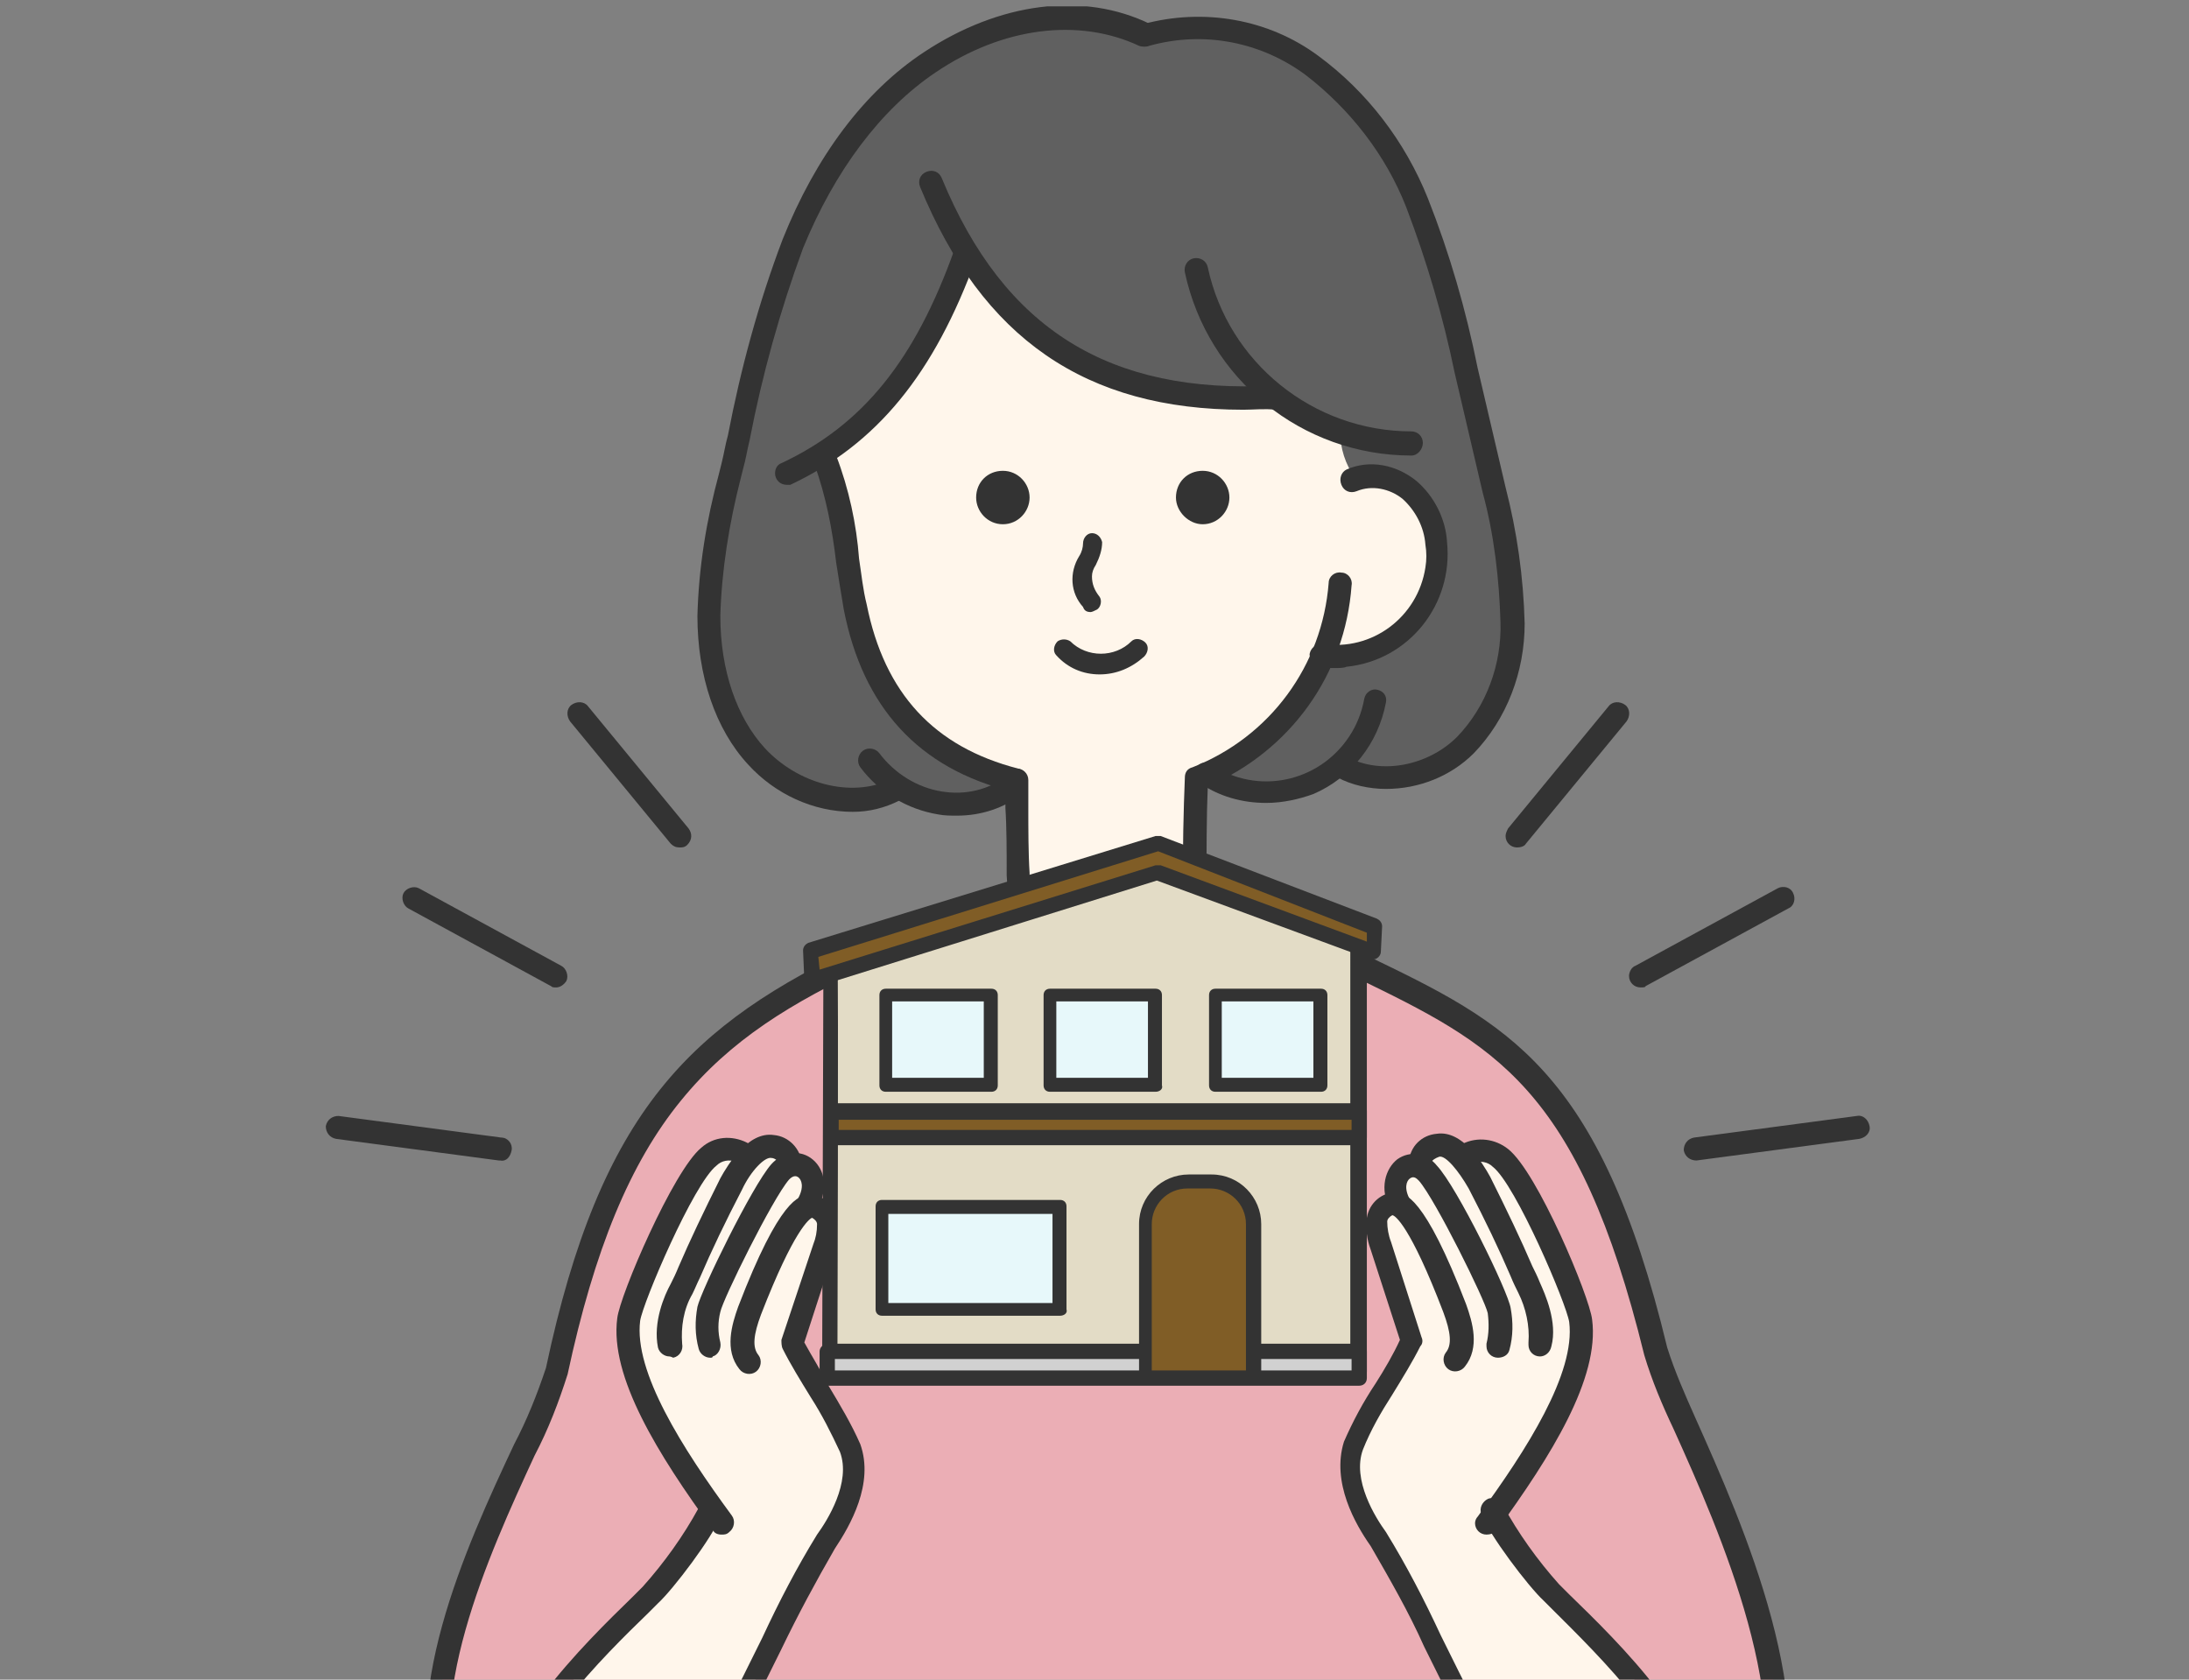 <?xml version="1.0" encoding="utf-8"?>
<!-- Generator: Adobe Illustrator 27.7.0, SVG Export Plug-In . SVG Version: 6.00 Build 0)  -->
<svg version="1.1" id="_レイヤー_2" xmlns="http://www.w3.org/2000/svg" xmlns:xlink="http://www.w3.org/1999/xlink" x="0px"
	 y="0px" width="172px" height="132px" viewBox="0 0 172 132" style="enable-background:new 0 0 172 132;" xml:space="preserve">
<rect x="0" y="0" width="172" height="132" fill="#808080" stroke="none"/>
<style type="text/css">
	.st0{fill:none;}
	.st1{clip-path:url(#SVGID_00000083771183176014042370000008484676186682181515_);}
	.st2{clip-path:url(#SVGID_00000101821141240486850270000015260097438623206816_);}
	.st3{fill:#333333;}
	.st4{fill:#EBAEB5;}
	.st5{fill:#606060;}
	.st6{fill:#FFF6EB;}
	.st7{fill:#E3DCC6;}
	.st8{fill:#E7F8FA;}
	.st9{fill:#805D26;}
	.st10{fill:#D1D1D1;}
</style>
<g id="_レイヤー_4">
	<g>
		<rect class="st0" width="172" height="132"/>
		<g>
			<defs>
				<rect id="SVGID_1_" width="172" height="132"/>
			</defs>
			<clipPath id="SVGID_00000029034858296668958090000004916532639558689959_">
				<use xlink:href="#SVGID_1_"  style="overflow:visible;"/>
			</clipPath>
			<g style="clip-path:url(#SVGID_00000029034858296668958090000004916532639558689959_);">
				<g>
					<defs>
						<rect id="SVGID_00000161607825587516649510000015387844049497413012_" x="25.6" y="0.5" width="121.4" height="151.4"/>
					</defs>
					<clipPath id="SVGID_00000123403291058575632010000002076055911081390526_">
						<use xlink:href="#SVGID_00000161607825587516649510000015387844049497413012_"  style="overflow:visible;"/>
					</clipPath>
					<g style="clip-path:url(#SVGID_00000123403291058575632010000002076055911081390526_);">
						<path id="_パス_1154" class="st3" d="M119.2,66.6c-0.5,0-0.9-0.4-0.9-0.9c0-0.2,0.1-0.4,0.2-0.6l7.9-9.6
							c0.3-0.4,0.9-0.4,1.3-0.1c0.4,0.3,0.4,0.9,0.1,1.3l-7.9,9.6C119.8,66.5,119.5,66.6,119.2,66.6"/>
						<path id="_パス_1155" class="st3" d="M128.9,77.6c-0.5,0-0.9-0.4-0.9-0.9c0-0.3,0.2-0.7,0.5-0.8l11.2-6.1
							c0.4-0.2,1-0.1,1.2,0.4c0.2,0.4,0.1,1-0.4,1.2l-11.2,6.1C129.3,77.6,129.1,77.6,128.9,77.6"/>
						<path id="_パス_1156" class="st3" d="M133.3,91.2c-0.5,0-0.9-0.3-1-0.8c0-0.5,0.3-0.9,0.8-1l12.8-1.7c0.5-0.1,0.9,0.3,1,0.8
							s-0.3,0.9-0.8,1l-12.8,1.7C133.5,91.2,133.4,91.2,133.3,91.2"/>
						<path id="_パス_1157" class="st3" d="M53.4,66.6c-0.3,0-0.5-0.1-0.7-0.3l-7.9-9.6c-0.3-0.4-0.3-1,0.1-1.3s1-0.3,1.3,0.1l0,0
							l7.9,9.6c0.3,0.4,0.3,0.9-0.1,1.3C53.8,66.6,53.6,66.6,53.4,66.6"/>
						<path id="_パス_1158" class="st3" d="M43.7,77.6c-0.2,0-0.3,0-0.4-0.1l-11.2-6.1c-0.4-0.2-0.6-0.8-0.4-1.2s0.8-0.6,1.2-0.4
							l11.2,6.1c0.4,0.2,0.6,0.8,0.4,1.2C44.3,77.4,44,77.6,43.7,77.6"/>
						<path id="_パス_1159" class="st3" d="M39.3,91.2c0,0-0.1,0-0.1,0l-12.8-1.7c-0.5-0.1-0.8-0.5-0.8-1c0.1-0.5,0.5-0.8,1-0.8
							l12.8,1.7c0.5,0,0.9,0.5,0.8,1S39.8,91.3,39.3,91.2L39.3,91.2"/>
						<path id="_パス_1160" class="st4" d="M113.3,151l0.1-8.2c7.9,13.2,22.5,7.8,25.2,1c4.9-12.4-7.3-32.6-8.5-37.5
							c-5.6-23.1-13.1-25.3-25.6-31.4c-9.2-4.5-27.8-3.8-36.5,0.3c-12.6,6-20,12-24.3,32.7c-1,4.9-13,23.2-8.2,34.3
							c5.6,12.9,20.9,6.9,24.2-0.4l0.3,9"/>
						<path id="_パス_1161" class="st3" d="M113.3,151.9L113.3,151.9c-0.5,0-0.9-0.4-0.9-0.9l0,0l0.1-8.2c0-0.5,0.4-0.9,0.9-0.9
							c0.3,0,0.6,0.2,0.8,0.4c4.3,7.2,10.1,7.9,13.2,7.6c4.6-0.4,9-3.2,10.3-6.5c3.6-9.1-2.5-22.9-6.2-31.1
							c-0.9-1.9-1.7-3.8-2.3-5.8c-5.2-21.2-11.8-24.4-22.7-29.7c-0.8-0.4-1.6-0.8-2.4-1.2c-9.1-4.5-27.6-3.6-35.7,0.3
							c-6.2,2.9-11,5.8-14.9,10.6c-4,4.9-6.8,11.7-8.9,21.5c-0.7,2.2-1.5,4.3-2.6,6.4c-3.6,7.8-9,19.6-5.6,27.4c2.5,5.7,6.7,7,9.8,7
							c5.1,0.1,10.9-3.2,12.8-7.4c0.2-0.4,0.7-0.7,1.2-0.5c0.3,0.1,0.5,0.5,0.5,0.8l0.3,9c0,0.5-0.4,0.9-0.9,0.9
							c-0.5,0-0.9-0.4-0.9-0.9l-0.2-6.1c-3.2,3.7-7.9,5.8-12.8,5.9c-5.1-0.1-9.2-2.9-11.5-8.1c-3.7-8.6,1.9-20.8,5.7-28.9
							c1-1.9,1.8-3.9,2.5-6c4.3-20.3,11.4-27,24.8-33.3c8.7-4.1,27.6-5.1,37.3-0.3c0.8,0.4,1.6,0.8,2.4,1.2
							c11,5.3,18.3,8.8,23.6,30.8c0.6,1.9,1.4,3.7,2.2,5.5c3.8,8.5,10.1,22.7,6.2,32.5c-1.6,4-6.6,7.2-11.8,7.6
							c-5.2,0.4-10.2-1.9-13.3-6.1l-0.1,5.4C114.2,151.5,113.8,151.9,113.3,151.9"/>
						<path id="_パス_1162" class="st5" d="M90.1,2.7c6.7-1.9,15.3,1.5,20.2,11.2c1.9,3.8,8.3,20.8,8.5,35
							c0.2,14.9-13.4,11.3-13.4,11.3s-5.3,4.6-10.5,0.4c4.2-1.5,7.5-4.8,8.8-9.1c7.8,2.7,14.9-14.5,2.7-13.8c-1.3,0.1-1.1-3-1.7-4.2
							c0,0,0,0,0.3,0.2c-1.7-0.8-3.2-1.7-4.4-2.1c-9.3,0.7-19.3-3.3-24.8-10.9c-2.1,6.4-6.2,11.9-11.8,15.8
							c3.1,5.8,1.9,13.4,5.6,18.8c2.3,3.4,6,4.8,10.7,6.1c-3.3,2.6-6.3,2.6-9.7,0.8c-5.7,3.1-17.1-2.9-15-16
							C58,32.7,61.8,10,75.2,3.6C79.9,1.3,85.6,0.8,90.1,2.7"/>
						<path id="_パス_1163" class="st6" d="M75.6,19.6c-1.7,6.7-5.9,12.5-11.8,16.2c2.6,5.4,1.9,12,4.6,17.4
							c2.3,4.5,6.7,7.6,11.7,8.2c0.2,3.4,0.1,6.9-0.3,10.2c-4.3,1.1-5,1.3-7.8,2.9c7.9,6.7,20.8,8.7,30.7-0.2
							c-3.3-1.3-6.2-1.5-9.2-3.5c0-3.3,0-6.6,0.2-9.8c4.3-1.9,7.9-5.3,10.2-9.5c12.6,0.8,10.7-16,2.6-13.9c-0.8-1.1-1.2-2.4-1.2-3.7
							c-1.7-0.8-3.4-1.7-5-2.8C85.8,31.9,80.6,25.9,75.6,19.6"/>
						<path id="_パス_1164" class="st3" d="M97.7,32.2c-12.4,0-20.5-5.6-25.4-17.5c-0.2-0.5,0-1,0.5-1.2c0.5-0.2,1,0,1.2,0.5
							c4.9,11.9,13.2,17,26.1,16.3c0.5,0,0.9,0.4,0.9,0.9s-0.3,0.9-0.8,1l0,0C99.4,32.1,98.5,32.2,97.7,32.2"/>
						<path id="_パス_1165" class="st3" d="M110.9,35.8L110.9,35.8c-8.6,0-16-6-17.8-14.4c-0.1-0.5,0.2-1,0.7-1.1s1,0.2,1.1,0.7
							l0,0c1.6,7.5,8.3,12.9,16,12.9c0.5,0,0.9,0.4,0.9,0.9S111.4,35.8,110.9,35.8L110.9,35.8"/>
						<path id="_パス_1166" class="st3" d="M61.8,38.1c-0.5,0-0.9-0.4-0.9-0.9c0-0.4,0.2-0.7,0.5-0.8c6.4-3,10.5-8.1,13.6-16.8
							c0.2-0.5,0.7-0.7,1.2-0.5c0.5,0.2,0.7,0.7,0.5,1.2l0,0c-3.3,9.1-7.8,14.6-14.6,17.8C62,38.1,61.9,38.1,61.8,38.1"/>
						<path id="_パス_1167" class="st3" d="M79.7,62.2c-0.1,0-0.2,0-0.2,0c-7.3-1.8-11.7-6.6-13.2-14.3c-0.2-1.2-0.4-2.4-0.6-3.7
							c-0.3-2.6-0.8-5.2-1.7-7.7c-0.2-0.5,0-1,0.5-1.2c0.5-0.2,1,0,1.2,0.5l0,0c1,2.6,1.6,5.4,1.8,8.1c0.2,1.3,0.3,2.4,0.6,3.6
							c1.4,7,5.3,11.2,11.9,12.9c0.5,0.1,0.8,0.6,0.7,1.1C80.5,62,80.1,62.3,79.7,62.2"/>
						<path id="_パス_1168" class="st3" d="M87.1,81.7h-0.3c-5.6-0.1-11.1-2.6-15.7-7.2c-0.4-0.3-0.4-0.9,0-1.3
							c0.1-0.1,0.2-0.2,0.4-0.2c1.2-0.4,2.6-0.8,4-1.2c1.1-0.3,2.3-0.6,3.4-1c0.2-0.1,0.3-0.8,0.2-2v-0.2c0-1.6,0-3.6-0.1-5.1l0-2.2
							c0-0.5,0.4-0.9,0.9-0.9l0,0l0,0c0.5,0,0.9,0.4,0.9,0.9l0,2.2c0,1.6,0,3.6,0.1,5.1v0.2c0,1.2,0,3.3-1.5,3.8
							c-1.2,0.4-2.3,0.7-3.5,1c-0.8,0.2-1.6,0.4-2.4,0.7c3.6,3.4,8.4,5.4,13.4,5.6c4.5,0.1,9.5-1.8,14.3-5.3
							c-1.4-0.5-2.5-0.8-3.7-1.2c-0.8-0.2-1.7-0.5-2.9-0.9c-1-0.3-1.6-1.2-1.6-2.3c-0.1-3.6,0-6.5,0.1-9.1c0-0.4,0.2-0.7,0.6-0.8
							c6.1-2.4,10.2-8,10.7-14.5c0-0.5,0.5-0.9,1-0.8c0.5,0,0.9,0.5,0.8,1c-0.5,7-4.8,13-11.3,15.8c-0.1,2.4-0.1,5.1-0.1,8.4
							c0,0.2,0.2,0.5,0.4,0.6c1.1,0.3,2,0.6,2.8,0.9c1.8,0.5,3.6,1.1,5.4,1.8c0.5,0.2,0.7,0.7,0.5,1.2c-0.1,0.2-0.2,0.3-0.3,0.4
							C96.7,80.5,90.8,81.7,87.1,81.7"/>
						<path id="_パス_1169" class="st3" d="M104.9,52.5c-0.4,0-0.8,0-1.2-0.1c-0.5-0.1-0.8-0.5-0.8-1c0.1-0.5,0.5-0.8,1-0.8
							c3.9,0.6,7.5-2.1,8.1-6c0.1-0.6,0.1-1.2,0-1.8c-0.1-1.4-0.8-2.7-1.8-3.6c-1-0.8-2.4-1.1-3.6-0.6c-0.5,0.2-1,0-1.2-0.5
							c-0.2-0.5,0-1,0.4-1.2l0,0c1.8-0.8,3.9-0.4,5.5,0.9c1.4,1.2,2.3,3,2.4,4.8c0.5,4.9-3,9.3-7.9,9.8
							C105.6,52.5,105.2,52.5,104.9,52.5"/>
						<path id="_パス_1170" class="st3" d="M108.9,62c-1.3,0-2.7-0.3-3.8-0.9c-0.4-0.2-0.6-0.8-0.4-1.2s0.8-0.6,1.2-0.4
							c2.6,1.4,6.3,0.7,8.6-1.6c2.3-2.4,3.5-5.7,3.4-9c-0.1-3.4-0.5-6.9-1.4-10.2l-2.2-9.4c-0.9-4.4-2.2-8.8-3.8-13
							c-1.6-4.1-4.4-7.7-7.9-10.4c-3.5-2.6-8-3.5-12.3-2.3c-0.5,0.2-1-0.1-1.1-0.6c-0.2-0.5,0.1-1,0.6-1.1c4.8-1.3,9.9-0.4,13.8,2.5
							c3.8,2.8,6.8,6.7,8.6,11.2c1.7,4.3,3,8.8,3.9,13.3l2.2,9.4c0.9,3.5,1.4,7,1.5,10.7c0,3.8-1.4,7.5-4,10.2
							C114,61,111.5,62,108.9,62"/>
						<path id="_パス_1171" class="st3" d="M99.5,63.1c-1.9,0-3.7-0.5-5.3-1.6c-0.4-0.3-0.5-0.8-0.2-1.2c0.3-0.4,0.8-0.5,1.2-0.2
							l0,0c3.6,2.4,8.4,1.4,10.8-2.2c0.6-0.9,1-1.9,1.2-3c0.1-0.5,0.6-0.8,1-0.7c0.5,0.1,0.8,0.5,0.7,1l0,0
							c-0.6,3.2-2.7,5.9-5.7,7.2C102.1,62.8,100.8,63.1,99.5,63.1"/>
						<path id="_パス_1172" class="st3" d="M67,63.8c-3.1,0-6.1-1.4-8.2-3.7c-2.6-2.8-4-7-4-11.7c0.1-3.8,0.7-7.5,1.7-11.2
							l0.2-0.8c0.2-0.8,0.3-1.5,0.5-2.2c1-5.2,2.4-10.4,4.3-15.4c2.6-6.5,6.4-11.6,11.1-14.7c5.9-3.9,12.5-4.8,17.8-2.2
							c0.4,0.2,0.6,0.8,0.4,1.2S90,3.8,89.5,3.6c-4.7-2.2-10.7-1.5-16,2.1c-4.3,2.9-7.9,7.7-10.4,13.8c-1.8,4.9-3.2,9.9-4.2,15.1
							c-0.2,0.8-0.3,1.5-0.5,2.2l-0.2,0.8c-0.9,3.5-1.5,7.2-1.6,10.8c0,4.3,1.3,8,3.5,10.4c2.6,2.8,6.7,3.9,9.8,2.5
							c0.4-0.2,1,0,1.2,0.4s0,1-0.4,1.2l0,0C69.5,63.5,68.3,63.8,67,63.8"/>
						<path id="_パス_1173" class="st3" d="M75.2,64.1c-0.5,0-1,0-1.5-0.1c-2.4-0.4-4.6-1.7-6.1-3.7c-0.3-0.4-0.2-1,0.2-1.3
							s1-0.2,1.3,0.2c1.2,1.6,3,2.7,4.9,3c1.8,0.3,3.7-0.1,5.2-1.3c0.4-0.3,1-0.2,1.3,0.2c0.3,0.4,0.2,1-0.2,1.3l0,0
							C78.9,63.5,77.1,64.1,75.2,64.1"/>
						<path id="_パス_1174" class="st6" d="M117.6,118.8c3.9-5.1,6.5-10.7,6.7-13.8c0.3-6.7-6.1-14.2-6.9-14.5
							c-1-0.3-2.1-0.2-3,0.3c-0.8-0.6-2-0.5-2.6,0.3c-0.1,0.1-0.2,0.3-0.3,0.5c-2-0.2-1.9,2.6-1.9,3.4c-3.3,1,0.9,8.7,1.5,10.9
							c-1.6,2.3-5.1,7.8-5,9c0.2,4.3,6,13.6,15.2,29.3c6.2,10.5,13.1,0.3,12.8-1.6c-1-6.7-2.6-7.2-10.3-15.5
							C121.5,124.4,118.7,121.9,117.6,118.8"/>
						<path id="_パス_1175" class="st3" d="M128,149.1c-0.5,0-0.9-0.1-1.4-0.2c-5.8-1.4-10.5-11-14.7-19.5
							c-1.2-2.7-2.7-5.3-4.2-7.9c-1.2-1.7-3.1-5-2.1-8.2c0.7-1.6,1.5-3.1,2.5-4.6c0.7-1.1,1.4-2.3,1.9-3.4l-2.3-7.1
							c-0.3-0.8-0.4-1.6-0.3-2.5c0.2-1.2,1.2-2,2.3-2c0.7,0.1,2.2,0.2,5.5,8.8c0.5,1.4,1.1,3.4-0.1,4.9c-0.3,0.4-0.9,0.5-1.3,0.2
							s-0.5-0.9-0.2-1.3c0.5-0.6,0.4-1.6-0.2-3.2c-2.6-6.8-3.8-7.6-4-7.6c-0.2,0.1-0.4,0.3-0.4,0.5c0,0.5,0.1,1.1,0.3,1.6l2.4,7.5
							c0.1,0.2,0.1,0.5-0.1,0.7c-0.6,1.2-1.4,2.5-2.2,3.8c-0.9,1.4-1.7,2.8-2.3,4.3c-0.9,2.4,1,5.4,1.8,6.5l0,0
							c1.6,2.6,3,5.3,4.3,8.1c3.8,7.7,8.5,17.3,13.4,18.5c1.4,0.3,2.9-0.1,4-1c1.2-0.8,1.9-2.1,2-3.6c0.3-5.3-7.3-12.6-10.5-15.8
							c-0.3-0.3-0.6-0.6-0.8-0.8c-1.2-1.1-4.3-5.2-4.9-6.8c-0.2-0.5,0.1-1,0.5-1.2s1,0.1,1.2,0.5c1.2,2.2,2.7,4.3,4.4,6.2
							c0.2,0.2,0.5,0.5,0.8,0.8c3.7,3.6,11.4,11,11,17.2c-0.1,2-1.1,3.8-2.7,4.9C130.9,148.6,129.5,149.1,128,149.1"/>
						<path id="_パス_1176" class="st3" d="M117.7,106.7c-0.5,0-0.9-0.4-0.9-0.9c0-0.1,0-0.2,0-0.2c0.2-0.8,0.2-1.6,0.1-2.4
							c-0.2-1-4.1-8.9-5.4-10.4c-0.2-0.2-0.4-0.4-0.7-0.2s-0.5,0.8,0,1.7c0.2,0.4,0.1,1-0.3,1.2c-0.4,0.2-1,0.1-1.2-0.3l0,0
							c-1-1.8-0.4-3.4,0.5-4.1c1-0.7,2.3-0.5,3.1,0.5c1.6,1.7,5.6,9.9,5.8,11.2c0.2,1.1,0.2,2.2-0.1,3.3
							C118.5,106.5,118.1,106.7,117.7,106.7"/>
						<path id="_パス_1177" class="st3" d="M121,106.6c-0.5,0-0.9-0.4-0.9-0.9c0-0.1,0-0.1,0-0.2c0.1-1.3-0.2-2.7-0.8-3.9
							c-0.2-0.4-0.4-0.8-0.6-1.3c-0.9-2.1-2-4.4-3.3-6.9c-0.8-1.4-1.8-2.6-2.3-2.5c-0.3,0.1-0.6,0.3-0.6,0.4c0,0.5-0.4,0.9-0.9,0.9
							c-0.5,0-0.9-0.4-0.9-0.9c0.1-1.2,1-2.1,2.2-2.2c2-0.3,3.6,2.3,4.2,3.4c1.3,2.6,2.4,4.9,3.3,7c0.2,0.4,0.4,0.8,0.6,1.3
							c0.4,0.9,1.4,3.1,0.9,5C121.8,106.3,121.4,106.6,121,106.6"/>
						<path id="_パス_1178" class="st3" d="M116.8,120.6c-0.5,0-0.9-0.4-0.9-0.9c0-0.2,0.1-0.4,0.2-0.5c3.9-5.3,7.7-11.3,7.2-15.3
							c-0.2-1.4-4.2-10.8-6-12.2c-0.4-0.4-1-0.5-1.5-0.3c-0.4,0.2-1,0.1-1.2-0.3s-0.1-1,0.3-1.2l0,0c1.2-0.6,2.6-0.4,3.6,0.4
							c2.3,1.8,6.4,11.6,6.6,13.4c0.6,4.6-3.2,10.7-7.5,16.6C117.4,120.5,117.1,120.6,116.8,120.6"/>
						<path id="_パス_1179" class="st6" d="M55.9,118.8c-3.9-5.1-6.5-10.7-6.7-13.8c-0.3-6.7,6.1-14.2,6.9-14.5
							c1-0.3,2.1-0.2,3,0.3c0.8-0.6,2-0.5,2.6,0.3c0.1,0.1,0.2,0.3,0.3,0.5c2-0.2,1.9,2.6,1.9,3.4c3.3,1-0.9,8.7-1.5,10.9
							c1.5,2.3,5.1,7.8,5,9c-0.2,4.3-6,13.6-15.2,29.3c-6.2,10.5-13.1,0.3-12.8-1.6c1-6.7,2.6-7.2,10.3-15.5
							C52,124.4,54.8,121.9,55.9,118.8"/>
						<path id="_パス_1180" class="st3" d="M45.5,149.1c-1.5,0-2.9-0.6-4.1-1.5c-1.6-1.1-2.6-2.9-2.7-4.9
							c-0.4-6.1,7.3-13.6,11-17.2c0.3-0.3,0.6-0.6,0.8-0.8c1.7-1.9,3.2-4,4.4-6.2c0.2-0.5,0.7-0.7,1.2-0.5s0.7,0.7,0.5,1.2
							c-0.6,1.6-3.7,5.7-4.9,6.8c-0.2,0.2-0.5,0.5-0.8,0.8c-3.2,3.1-10.8,10.5-10.5,15.8c0.1,1.4,0.8,2.8,2,3.6c1.1,0.9,2.6,1.3,4,1
							c5-1.2,9.7-10.8,13.5-18.5c1.3-2.8,2.7-5.5,4.3-8.1l0,0c0.8-1.1,2.7-4.1,1.8-6.5c-0.7-1.5-1.4-2.9-2.3-4.3
							c-0.8-1.3-1.6-2.6-2.2-3.8c-0.1-0.2-0.1-0.5-0.1-0.7l2.5-7.5c0.2-0.5,0.3-1,0.3-1.6c0-0.2-0.2-0.4-0.4-0.5
							c-0.2,0.1-1.4,0.9-4,7.6c-0.6,1.6-0.7,2.6-0.2,3.2c0.3,0.4,0.2,1-0.2,1.3s-1,0.2-1.3-0.2c-1.2-1.5-0.6-3.5-0.1-4.9
							c3.3-8.6,4.8-8.7,5.5-8.8c1.2,0,2.2,0.8,2.3,2c0.1,0.8,0,1.7-0.3,2.5l-2.3,7.1c0.6,1.1,1.3,2.2,1.9,3.4c0.9,1.5,1.8,3,2.5,4.6
							c1.1,3.1-0.8,6.4-2,8.2c-1.5,2.6-2.9,5.2-4.2,7.9c-4.2,8.5-8.8,18.1-14.7,19.5C46.4,149.1,46,149.1,45.5,149.1"/>
						<path id="_パス_1181" class="st3" d="M55.8,106.7c-0.4,0-0.8-0.3-0.9-0.7c-0.3-1.1-0.3-2.2-0.1-3.3
							c0.3-1.3,4.3-9.5,5.8-11.2c0.8-0.9,2.1-1.2,3.1-0.5c1,0.7,1.5,2.2,0.5,4.1c-0.2,0.4-0.8,0.6-1.2,0.3s-0.6-0.8-0.3-1.2l0,0
							c0.5-0.9,0.3-1.5,0-1.7s-0.6,0.1-0.7,0.2c-1.3,1.5-5.2,9.4-5.4,10.4c-0.2,0.8-0.2,1.6,0,2.4c0.1,0.5-0.2,1-0.6,1.1
							C56,106.7,55.9,106.7,55.8,106.7"/>
						<path id="_パス_1182" class="st3" d="M52.6,106.6c-0.4,0-0.8-0.3-0.9-0.7c-0.4-2,0.5-4.1,1-5c0.2-0.4,0.4-0.8,0.6-1.3
							c0.9-2.1,2-4.4,3.3-7c0.6-1.1,2.2-3.7,4.2-3.4c1.2,0.1,2.1,1.1,2.2,2.2c0,0.5-0.4,0.9-0.9,0.9c-0.5,0-0.9-0.4-0.9-0.9
							c0-0.1-0.3-0.4-0.6-0.4c-0.5-0.1-1.6,1-2.3,2.5c-1.3,2.5-2.4,4.8-3.3,6.9c-0.2,0.4-0.4,0.9-0.6,1.3c-0.7,1.2-0.9,2.6-0.8,3.9
							c0.1,0.5-0.2,1-0.7,1.1C52.7,106.6,52.6,106.6,52.6,106.6"/>
						<path id="_パス_1183" class="st3" d="M56.7,120.6c-0.3,0-0.6-0.1-0.7-0.4c-4.3-5.9-8.1-12-7.5-16.6
							c0.2-1.8,4.4-11.6,6.6-13.4c1-0.9,2.4-1,3.6-0.4c0.4,0.2,0.6,0.8,0.3,1.2s-0.8,0.6-1.2,0.3c-0.5-0.2-1.1-0.1-1.5,0.3
							c-1.8,1.4-5.8,10.8-6,12.2c-0.5,4,3.3,10,7.2,15.3c0.3,0.4,0.2,1-0.2,1.3C57.1,120.6,56.9,120.6,56.7,120.6"/>
						<path id="_パス_1184" class="st3" d="M85.7,48.1c-0.3,0-0.5-0.1-0.6-0.4c-1-1.1-1.1-2.7-0.3-4c0.2-0.3,0.3-0.7,0.3-1
							c0-0.4,0.3-0.8,0.7-0.8c0.4,0,0.7,0.3,0.8,0.7c0,0.6-0.2,1.2-0.5,1.8c-0.2,0.3-0.3,0.6-0.3,0.9c0,0.6,0.2,1.1,0.6,1.6
							c0.2,0.3,0.1,0.8-0.2,1C86,48,85.8,48.1,85.7,48.1"/>
						<path id="_パス_1185" class="st3" d="M86.4,53c-1.3,0-2.5-0.5-3.4-1.5c-0.3-0.3-0.2-0.8,0.1-1.1c0.3-0.2,0.7-0.2,1,0
							c1.3,1.3,3.5,1.3,4.8,0c0.3-0.3,0.8-0.2,1.1,0.1s0.2,0.8-0.1,1.1l0,0C88.9,52.5,87.7,53,86.4,53"/>
						<path id="_パス_1186" class="st3" d="M92.4,39.1c0-1.2,0.9-2.1,2.1-2.1c1.2,0,2.1,1,2.1,2.1s-0.9,2.1-2.1,2.1l0,0
							C93.4,41.2,92.4,40.2,92.4,39.1"/>
						<path id="_パス_1187" class="st3" d="M76.7,39.1c0-1.2,0.9-2.1,2.1-2.1c1.2,0,2.1,1,2.1,2.1s-0.9,2.1-2.1,2.1l0,0
							C77.6,41.2,76.7,40.2,76.7,39.1"/>
						<path id="_パス_1188" class="st7" d="M90.6,66.6l-25.3,8.7l-0.1,32.5h41.6V73L90.6,66.6L90.6,66.6z"/>
						<path id="_パス_1189" class="st3" d="M106.8,108.4H65.2c-0.3,0-0.6-0.3-0.6-0.6l0,0l0.1-32.5c0-0.3,0.2-0.5,0.4-0.6L90.4,66
							c0.1-0.1,0.3,0,0.4,0l16.2,6.4c0.2,0.1,0.4,0.3,0.4,0.6v34.8C107.4,108.1,107.1,108.4,106.8,108.4L106.8,108.4 M65.8,107.2
							h40.3V73.4l-15.6-6.2l-24.7,8.4C65.9,75.7,65.8,107.2,65.8,107.2z"/>
						<rect id="_長方形_143" x="69.3" y="94.8" class="st8" width="14" height="8.1"/>
						<path id="_パス_1190" class="st3" d="M83.3,103.4h-14c-0.3,0-0.5-0.2-0.5-0.5l0,0v-8.1c0-0.3,0.2-0.5,0.5-0.5h14
							c0.3,0,0.5,0.2,0.5,0.5l0,0v8.1C83.9,103.2,83.6,103.4,83.3,103.4L83.3,103.4 M69.8,102.4h12.9v-7H69.8V102.4z"/>
						<rect id="_長方形_144" x="95.5" y="78.2" class="st8" width="8.3" height="7.1"/>
						<path id="_パス_1191" class="st3" d="M103.8,85.8h-8.3c-0.3,0-0.5-0.2-0.5-0.5l0,0v-7.1c0-0.3,0.2-0.5,0.5-0.5h8.3
							c0.3,0,0.5,0.2,0.5,0.5l0,0v7.1C104.3,85.6,104.1,85.8,103.8,85.8L103.8,85.8 M96,84.7h7.2v-6H96L96,84.7L96,84.7z"/>
						<rect id="_長方形_145" x="82.5" y="78.2" class="st8" width="8.3" height="7.1"/>
						<path id="_パス_1192" class="st3" d="M90.8,85.8h-8.3c-0.3,0-0.5-0.2-0.5-0.5l0,0v-7.1c0-0.3,0.2-0.5,0.5-0.5h8.3
							c0.3,0,0.5,0.2,0.5,0.5v7.1C91.4,85.6,91.1,85.8,90.8,85.8 M83,84.7h7.2v-6H83V84.7z"/>
						<rect id="_長方形_146" x="69.5" y="78.2" class="st8" width="8.3" height="7.1"/>
						<path id="_パス_1193" class="st3" d="M77.9,85.8h-8.3c-0.3,0-0.5-0.2-0.5-0.5l0,0v-7.1c0-0.3,0.2-0.5,0.5-0.5h8.3
							c0.3,0,0.5,0.2,0.5,0.5v7.1C78.4,85.6,78.2,85.8,77.9,85.8L77.9,85.8 M70.1,84.7h7.2v-6h-7.2V84.7z"/>
						<rect id="_長方形_147" x="65.3" y="87.3" class="st9" width="41.5" height="2.1"/>
						<path id="_パス_1194" class="st3" d="M106.8,90H65.3c-0.3,0-0.6-0.3-0.6-0.6l0,0v-2.1c0-0.3,0.3-0.6,0.6-0.6h41.5
							c0.3,0,0.6,0.3,0.6,0.6l0,0v2.1C107.4,89.8,107.1,90,106.8,90L106.8,90 M65.9,88.8h40.3V88H65.9V88.8z"/>
						<rect id="_長方形_148" x="65" y="106.2" class="st10" width="41.8" height="2.1"/>
						<path id="_パス_1195" class="st3" d="M106.8,108.9H65c-0.3,0-0.6-0.3-0.6-0.6l0,0v-2.1c0-0.3,0.3-0.6,0.6-0.6h41.8
							c0.3,0,0.6,0.3,0.6,0.6l0,0v2.1C107.4,108.7,107.1,108.9,106.8,108.9L106.8,108.9 M65.6,107.7h40.6v-0.9H65.6V107.7z"/>
						<path id="_パス_1196" class="st9" d="M63.8,77l27.1-8.5l17,6.2l0.1-2l-17-6.5l-27.3,8.4L63.8,77L63.8,77z"/>
						<path id="_パス_1197" class="st3" d="M63.8,77.6c-0.3,0-0.6-0.2-0.6-0.6l-0.1-2.3c0-0.3,0.2-0.5,0.4-0.6l27.3-8.4
							c0.1,0,0.3,0,0.4,0l17,6.5c0.2,0.1,0.4,0.3,0.4,0.6l-0.1,2c0,0.3-0.3,0.6-0.6,0.6c-0.1,0-0.1,0-0.2,0l-16.8-6.2L64,77.6
							C63.9,77.6,63.9,77.6,63.8,77.6 M64.3,75.2l0.1,1L90.8,68c0.1,0,0.3,0,0.4,0l16.2,6l0-0.7L91,66.9L64.3,75.2L64.3,75.2z"/>
						<path id="_パス_1198" class="st9" d="M90,108V96.2c0-1.9,1.5-3.4,3.4-3.4h1.8c1.9,0,3.4,1.5,3.4,3.4V108
							c0,0.2-0.1,0.3-0.3,0.3h-7.9C90.1,108.3,90,108.1,90,108L90,108"/>
						<path id="_パス_1199" class="st3" d="M98.2,108.8h-7.9c-0.4,0-0.8-0.4-0.8-0.8V96.2c0-2.2,1.8-3.9,3.9-3.9h1.8
							c2.2,0,3.9,1.8,3.9,3.9V108C99,108.4,98.6,108.8,98.2,108.8 M90.5,107.7h7.4V96.2c0-1.6-1.3-2.8-2.8-2.8h-1.8
							c-1.6,0-2.8,1.3-2.8,2.8V107.7z"/>
					</g>
				</g>
			</g>
		</g>
	</g>
</g>
</svg>
